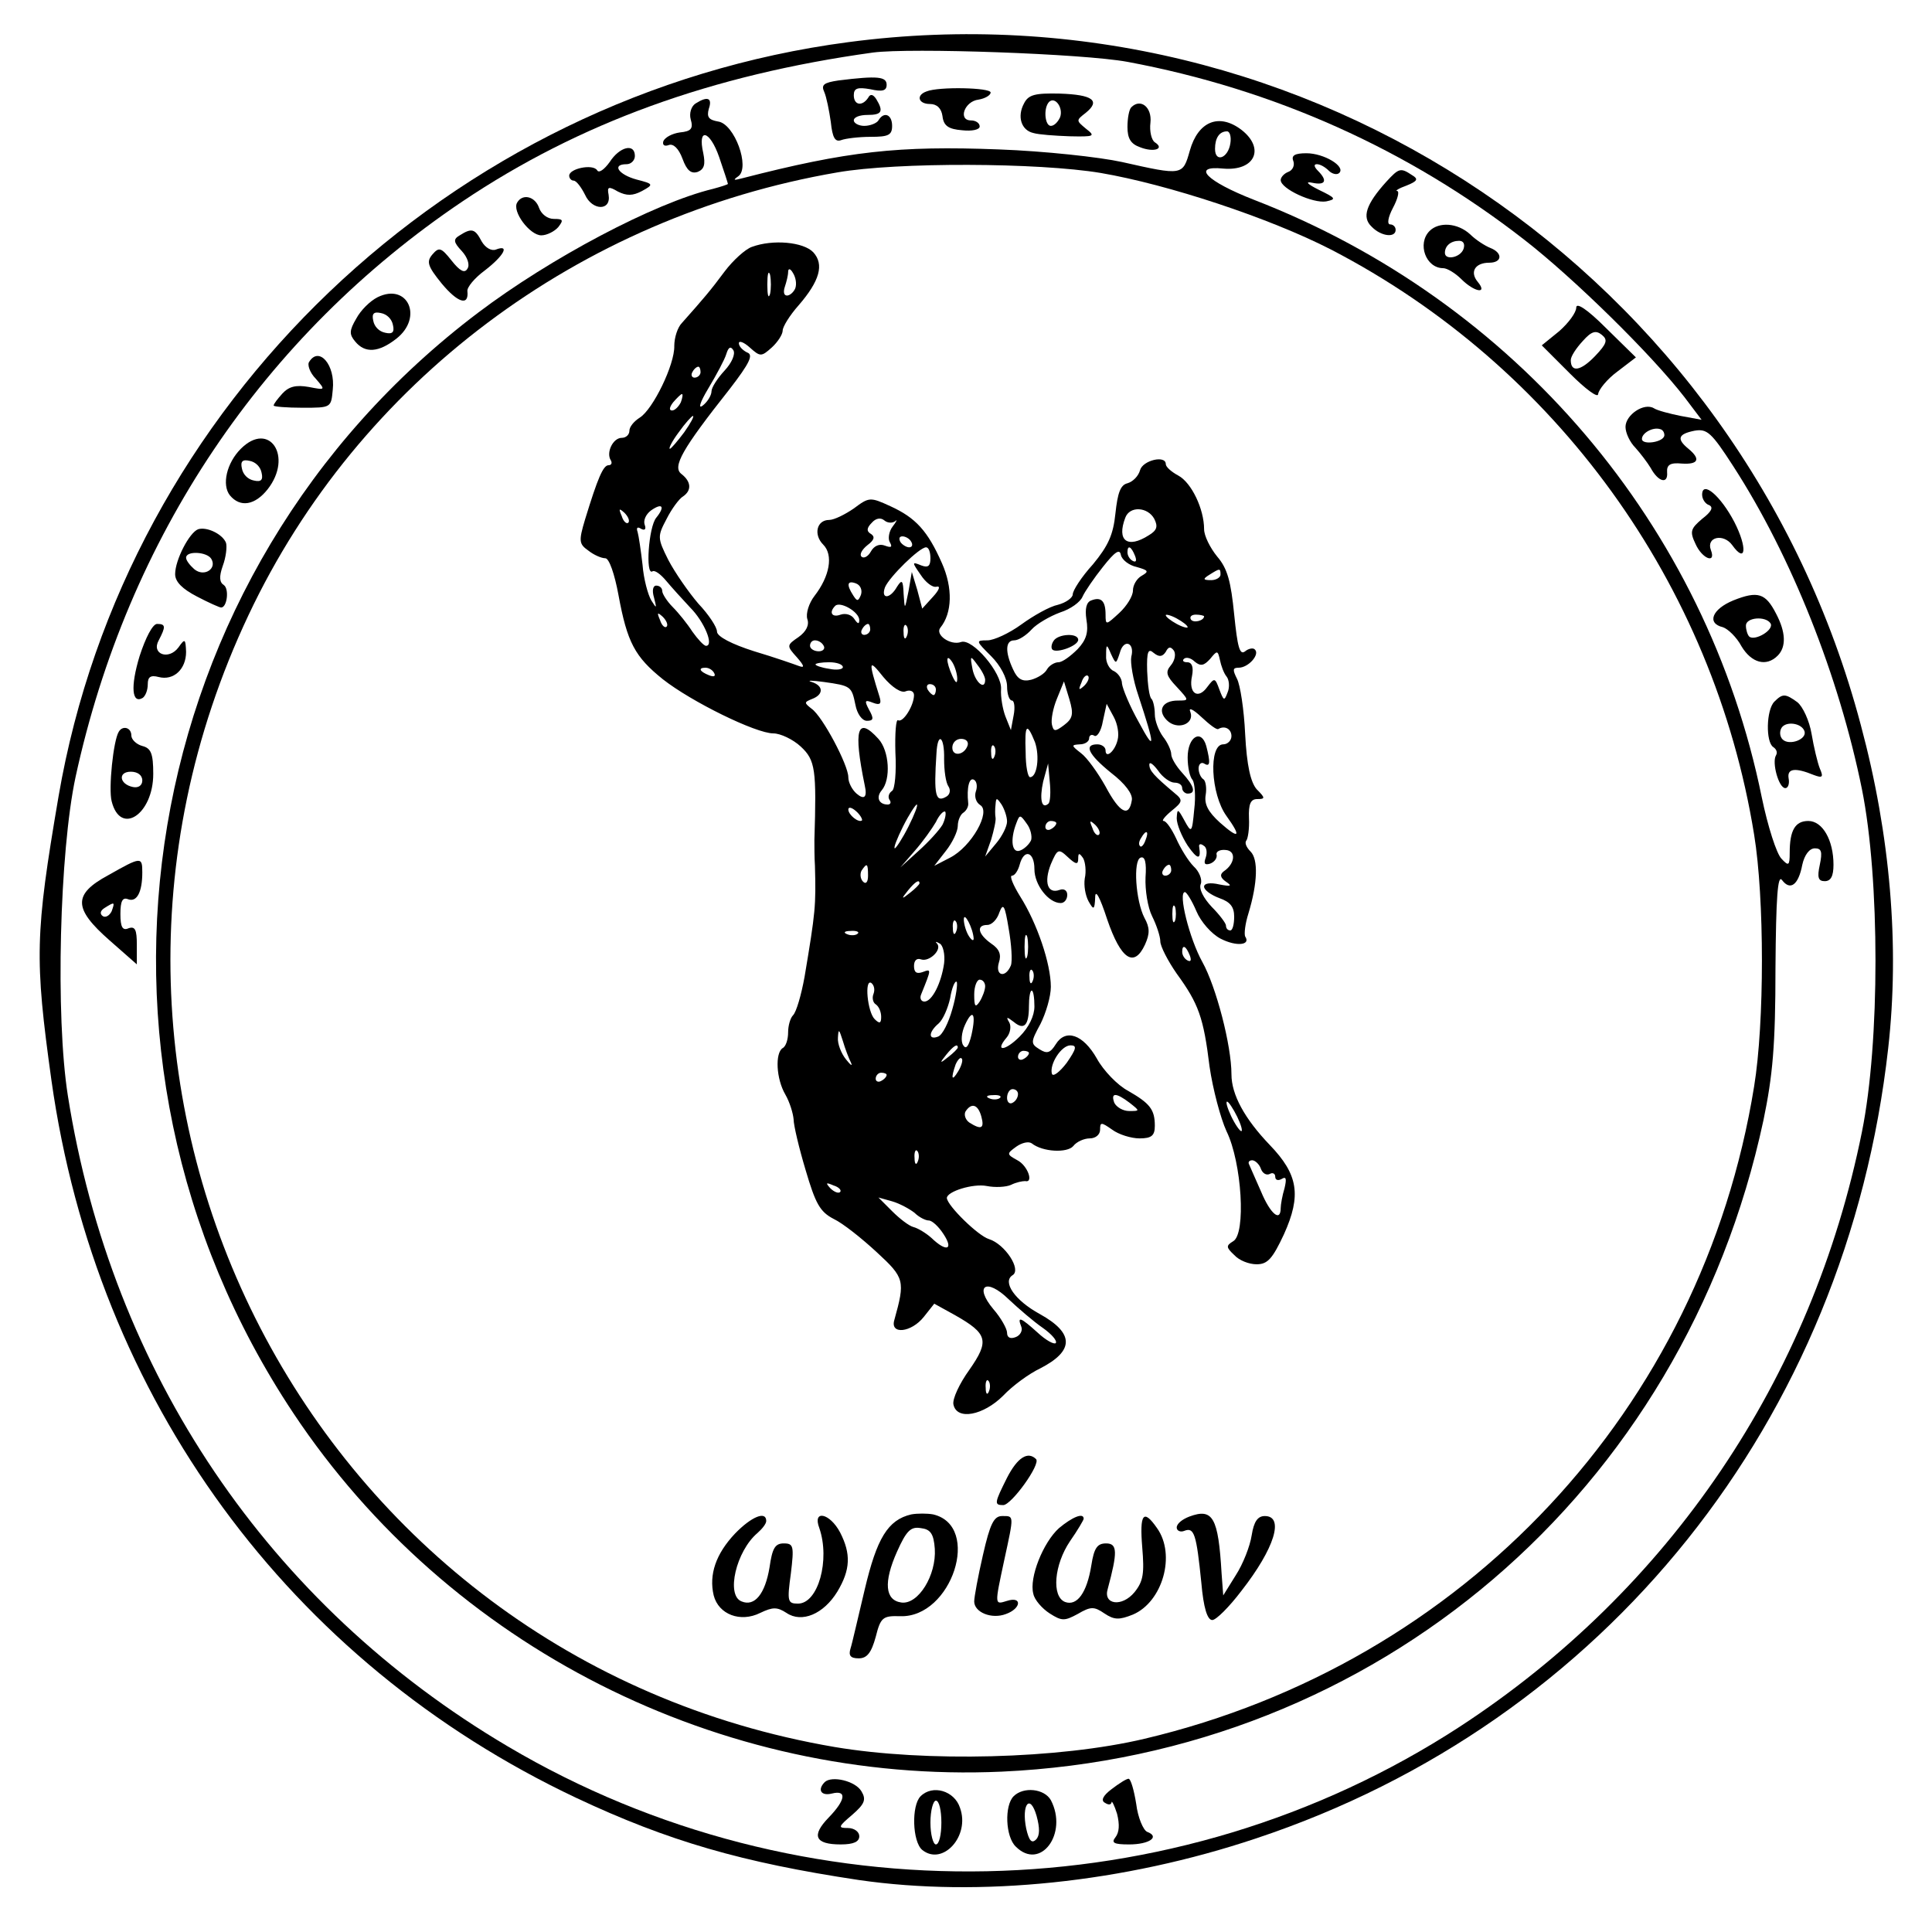 <svg version="1" xmlns="http://www.w3.org/2000/svg" width="470.667" height="470.667" viewBox="0 0 353 353"><path d="M155 7.7C82.2 17.3 23 73.9 10.7 145.5c-4.3 25.2-4.4 29.6-1.3 51.9 8.2 58.2 43.4 106.3 95.9 131.1 16.8 7.9 30.3 11.8 51.6 15 22.1 3.2 48.4.5 72.6-7.6 63.8-21.2 107.9-76.4 115.5-144.4 2.1-18.6.4-38.9-5-59C318.2 50.1 238.8-3.4 155 7.7zm51 3.6c26.8 5 51.3 16 72.5 32.5 8.9 6.9 23.2 20.9 29.3 28.8l3.1 4.1-3.8-.7c-2-.4-4.3-1-4.9-1.4-1.8-1.1-5.2 1.2-5.2 3.4 0 1.1.8 2.8 1.8 3.8.9 1 2.2 2.7 2.8 3.7 1.4 2.6 3.2 3 3 .8-.1-1.4.6-1.8 2.7-1.6 3 .2 3.5-.8 1.2-2.7-2.2-1.8-1.9-2.7 1.1-3.3 2.3-.4 3.1.3 7.1 6.5 10.6 16.4 19.3 38.3 23.5 59 3.3 16.4 3.3 46.3 0 62.6-9.1 45.2-35.2 83.7-73.5 108.7-52.1 33.9-120.3 35.3-173.9 3.6-43.7-25.8-72.4-68.3-80.4-118.9-2.3-14.6-1.5-44.6 1.4-58.2 9.5-43.8 34.3-80.7 70.7-105.2 21.3-14.3 45.4-23.1 75-27.2 6.8-.9 38.4.2 46.5 1.7zm98.1 68.2c0 1.3-4.1 1.9-4.1.7 0-1.1 2-2.2 3.3-1.8.5.1.8.6.8 1.1z"/><path d="M153.2 14.7c-2.7.4-3.2.8-2.6 2.1.4.9.9 3.4 1.2 5.5.3 2.9.8 3.7 1.9 3.3.8-.3 3.2-.6 5.4-.6 3.2 0 3.9-.3 3.9-2 0-2.1-1.5-2.7-2.5-1-.3.5-1.5 1-2.6 1-1 0-1.9-.5-1.9-1 0-.6 1.1-1 2.5-1 2.6 0 3-.6 1.6-2.9-.6-.9-1.1-1-1.5-.2-1.1 1.6-2.6 1.3-2.6-.5 0-1.3.7-1.5 3-1.1 2.2.5 3 .3 3-.8 0-1.5-1.6-1.7-8.8-.8zM169.3 16.7c-2 .7-1.5 2.3.6 2.3 1.3 0 2.1.8 2.3 2.2.2 1.8 1.1 2.4 3.6 2.6 1.8.2 3.2-.1 3.2-.7s-.7-1.1-1.6-1.1c-2.4 0-1.2-3.5 1.4-3.8 1.2-.2 2.2-.8 2.2-1.3 0-.9-9.5-1.1-11.7-.2zM187.1 18.9c-1.3 2.4-.5 4.9 1.7 5.4 1 .3 3.9.5 6.6.6 4.6.1 4.8 0 3-1.4-1.8-1.5-1.8-1.5 0-2.9 2.7-2.2 1.3-3.3-4.8-3.5-4.5-.1-5.7.2-6.5 1.8zm6.6 2.5c-.4.9-1.1 1.6-1.7 1.6-1.1 0-1.4-3.3-.3-4.4 1.1-1 2.6 1.1 2 2.8z"/><path d="M127.1 18.9c-.8.5-1.2 1.8-.9 2.9.5 1.7.1 2.2-2 2.4-1.4.2-2.7.9-3 1.6-.2.7.2 1 1 .7.8-.3 1.8.6 2.5 2.5.8 2.2 1.6 2.8 2.8 2.4 1.2-.5 1.4-1.4 1-3.4-1.1-4.8 1.2-4.2 2.9.7.9 2.6 1.6 4.8 1.6 4.9 0 .1-1.2.5-2.7.9-10.8 2.6-29.8 12.7-42.9 22.6-62.8 47.4-77.5 135.4-33.8 201.1 28.4 42.7 78 67.8 129.4 65.5 68.5-3.1 124.6-51 139.2-119 1.7-8.2 2.2-13.7 2.2-27.8.1-13 .4-17.2 1.2-16.1 1.5 2 3 .9 3.7-2.8.4-1.8 1.3-3 2.3-3 1.2 0 1.4.6.9 3-.5 2.3-.3 3 .9 3 1.1 0 1.6-.9 1.6-3 0-4.5-2-8-4.6-8-2.4 0-3.4 1.7-3.4 5.8 0 2.4-.2 2.5-1.5 1.1-.9-.9-2.5-5.9-3.6-11.2-10.1-49.7-45-90.7-92.8-109.2-8.7-3.4-11.5-6.3-5.6-5.7 5.8.5 7.7-3.7 3.3-7.1-4.1-3.1-7.9-1.5-9.4 3.8-1.3 4.6-1.3 4.6-12.4 2.1-4.1-.9-14.2-2-22.5-2.3-18.4-.7-27.6.3-47 5.3-1.5.4-1.6.3-.6-.4 2.2-1.6-.7-9.6-3.7-10-1.7-.3-2.1-.8-1.7-2.3.7-2-.2-2.4-2.4-1zm97.7 7.3c-.4 2.7-2.8 3.6-2.8 1 0-2 .8-3.2 2.2-3.2.5 0 .8 1 .6 2.2zm-23.7 5.4c12.3 2.1 30.8 8.2 42.1 14 41.1 21.3 69.9 61.1 77.3 106.9 1.9 11.6 1.9 34.4 0 46-9.5 58.9-53 105.4-111.4 119.2-15.6 3.7-40 4.3-56.6 1.5C57 302.9 3.9 200.3 45.4 112.4 65.5 69.8 105.8 39.6 153 31.5c10.9-1.9 36.7-1.8 48.1.1z"/><path d="M137.4 45.1c-1.2.4-3.5 2.5-5 4.5-2.6 3.5-3.8 4.9-7.8 9.4-.8.8-1.4 2.7-1.4 4.2.1 3.4-3.9 11.6-6.3 13.1-1.1.7-1.9 1.7-1.9 2.4s-.6 1.3-1.4 1.3c-1.6 0-2.9 2.7-2 4.1.3.5.1.9-.4.9-1 0-2 2.4-4.3 9.9-1.2 4-1.1 4.5.6 5.7 1 .8 2.4 1.4 3.1 1.4.7 0 1.7 2.9 2.4 6.7 1.6 8.7 3 11.3 8.1 15.4 5.2 4.1 17 9.9 20.2 9.9 1.3 0 3.6 1.1 5 2.4 2.7 2.5 2.9 4.2 2.5 17.1 0 1.1 0 3.2.1 4.7.2 7.3.1 8.4-1.9 20.3-.6 3.3-1.5 6.4-2.1 7-.5.5-.9 1.9-.9 3.1 0 1.3-.4 2.6-1 2.9-1.4.9-1.2 5.6.5 8.5.8 1.4 1.4 3.4 1.5 4.5 0 1.1 1 5.3 2.2 9.3 1.8 6.1 2.6 7.6 5.1 8.9 1.7.8 5.2 3.6 7.9 6.1 5.1 4.7 5.2 5.2 3.2 12.4-.8 2.7 3.1 2.3 5.4-.6l1.9-2.4 3.8 2.1c6 3.4 6.3 4.7 2.6 10-1.8 2.5-3.1 5.3-2.9 6.3.6 3 5.5 2 9.1-1.6 1.7-1.8 4.7-4 6.8-5 6.2-3.2 6.2-6.4-.1-9.9-4.6-2.5-6.9-5.9-5-7.1 1.7-1-1.4-5.7-4.3-6.6-2-.6-7.6-6.1-7.7-7.5 0-1.2 4.8-2.7 7.3-2.2 1.5.3 3.5.2 4.4-.2 1-.5 2.1-.7 2.6-.7 1.6.4.5-2.8-1.4-3.8-2-1.1-2-1.2-.2-2.5 1-.7 2.2-1 2.8-.6 2 1.6 6.5 1.8 7.6.5.6-.8 2-1.4 3-1.4 1.1 0 1.9-.7 1.9-1.6 0-1.4.2-1.4 2.2 0 1.2.9 3.5 1.6 5 1.6 2.2 0 2.8-.5 2.8-2.3 0-3-.9-4.1-4.9-6.4-1.9-1-4.5-3.7-5.7-5.9-2.5-4.4-5.7-5.5-7.5-2.6-1 1.6-1.6 1.8-3 .9-1.6-1-1.6-1.3.2-4.6 1-2 1.9-5 1.9-6.8 0-4.2-2.5-11.6-5.6-16.5-1.3-2.1-2-3.8-1.5-3.8s1.1-.9 1.4-2c.8-3 2.7-2.4 2.7.8 0 2.9 2.6 6.2 4.8 6.2.7 0 1.2-.7 1.2-1.5s-.6-1.2-1.4-.9c-2.2.8-2.9-1.4-1.6-4.7 1.2-2.8 1.4-2.9 3.1-1.3 1.5 1.4 1.9 1.4 1.9.3 0-1.1.2-1.1.9-.1.4.7.6 2.4.3 3.7-.2 1.3.1 3.1.7 4.2.9 1.6 1.1 1.6 1.2-.7 0-1.6.8-.3 2.2 4 2.5 7.3 4.9 8.9 6.9 4.6.9-2 .9-3.1-.1-4.9-1.6-3.1-2.1-10.5-.7-11 .8-.3 1.1.9.9 3.6-.1 2.3.4 5.5 1.2 7.1.8 1.6 1.5 3.7 1.5 4.6 0 .9 1.4 3.6 3 5.9 4 5.5 4.9 8 6 17 .6 4.1 2 9.4 3.1 11.8 2.8 5.7 3.6 18.8 1.2 20.1-1.3.8-1.3 1.1.2 2.5.9 1 2.7 1.7 4.1 1.7 2 0 2.9-1 5-5.5 3.2-7.1 2.6-10.9-2.6-16.3-4.6-4.8-7-9.2-7-12.9 0-5.3-2.8-16-5.3-20.5-2.4-4.3-4.5-12.8-3.2-12.8.3 0 1.3 1.6 2.1 3.5s2.7 4.1 4.4 5c2.9 1.5 5.6 1.2 4.5-.4-.2-.5 0-2.3.6-4.2 1.7-5.6 1.8-9.9.4-11.3-.8-.8-1.1-1.6-.8-2 .3-.3.6-2.2.5-4.1-.1-2.6.3-3.5 1.5-3.5 1.5 0 1.5-.2-.1-1.8-1.1-1.3-1.8-4.3-2.1-10.1-.2-4.4-.9-9-1.5-10.1-.8-1.6-.8-2 .3-2 1.8 0 3.9-2.4 3-3.3-.3-.4-1.2-.2-1.8.3-1 .8-1.4-.8-2-6.7-.6-6-1.2-8.4-3.1-10.6-1.3-1.6-2.4-3.8-2.4-5 0-3.7-2.3-8.5-4.7-9.8-1.3-.7-2.3-1.6-2.3-2.1 0-1.7-4.2-.7-4.7 1.1-.3 1.1-1.3 2.1-2.3 2.4-1.3.3-1.8 1.8-2.2 5.5-.4 3.9-1.3 5.9-4.1 9.3-2.1 2.3-3.7 4.8-3.7 5.5 0 .6-1.2 1.5-2.7 1.9-1.5.3-4.5 2-6.7 3.6s-5 2.9-6.2 2.9c-2.2 0-2.1.1.7 2.9 1.7 1.7 2.9 4 2.9 5.5 0 1.4.4 2.6.9 2.6.4 0 .6 1.2.3 2.7l-.5 2.7-1-2.5c-.5-1.3-.9-3.6-.8-5 .2-2.9-5.2-9.3-7.3-8.6-1.9.7-4.8-1.3-3.8-2.6 2.2-2.7 2.3-7.3.3-11.8-2.6-5.9-4.8-8.3-9.4-10.4-3.7-1.7-3.9-1.7-6.7.4-1.6 1.1-3.6 2.1-4.5 2.1-2.3 0-2.9 2.7-1.1 4.5 1.9 1.9 1.2 5.8-1.6 9.4-1 1.3-1.6 3.2-1.3 4.2.4 1.1-.2 2.3-1.6 3.3-2.2 1.5-2.2 1.6-.3 3.7 1.3 1.5 1.5 2 .4 1.6-.8-.3-4.5-1.6-8.2-2.7-4.1-1.3-6.8-2.7-6.8-3.6 0-.8-1.5-3.1-3.4-5.1-1.8-2.1-4.3-5.7-5.5-8-2-4-2-4.3-.3-7.5.9-1.8 2.3-3.7 3-4.1 1.6-1.1 1.5-2.7-.3-4.1-1.7-1.3.1-4.5 8.8-15.5 3.7-4.8 4.4-6.3 3.2-6.7-.8-.4-1.5-1.1-1.5-1.7 0-.5.9-.2 2 .8 1.9 1.7 2.1 1.7 4 0 1.1-1 2-2.4 2-3.1 0-.7 1.3-2.8 2.9-4.6 3.9-4.5 4.7-7.5 2.7-9.7-1.8-1.9-7.4-2.4-11.2-1zm3.3 8.6c-.3 1-.5.2-.5-1.7s.2-2.7.5-1.8c.2 1 .2 2.6 0 3.5zm4.6-1c-.3.7-1 1.3-1.5 1.3-.6 0-.7-.7-.4-1.6.3-.9.6-2.1.6-2.7 0-.7.4-.7.9.2.5.8.7 2 .4 2.8zm-12.9 15c-1.3 1.4-2.4 3.1-2.4 3.8 0 .7-.7 1.9-1.6 2.6-.9.7-.5-.6 1-3.1s3-5.3 3.3-6.3c.4-1.3.8-1.5 1.3-.7.4.7-.3 2.3-1.6 3.7zm-4.4.3c0 .5-.5 1-1.1 1-.5 0-.7-.5-.4-1 .3-.6.8-1 1.1-1 .2 0 .4.4.4 1zm-3.6 5.5c-.4.8-1.1 1.5-1.6 1.5-.6 0-.5-.6.2-1.5.7-.8 1.4-1.5 1.6-1.5.2 0 .1.7-.2 1.5zm.6 5.5c-1.2 1.6-2.4 3-2.6 3-.3 0 .4-1.4 1.6-3 1.2-1.7 2.4-3 2.6-3 .3 0-.4 1.3-1.6 3zm-5.1 15.6c-1.4 1.7-2 10.6-.7 9.8.4-.3 1.5.5 2.5 1.7s3 3.4 4.4 4.9c2.6 2.6 4.4 7 2.9 7-.4 0-1.5-1.2-2.5-2.6-.9-1.4-2.5-3.4-3.6-4.5-1-1-1.9-2.4-1.9-2.9 0-.6-.5-1-1.1-1-.6 0-.8.9-.4 2.2.5 2 .5 2.1-.5.5-.6-1-1.4-3.9-1.6-6.5-.3-2.6-.7-5.3-.9-6-.3-.8 0-1 .6-.6.7.4 1 .1.7-.7-.3-.8.2-1.9 1.1-2.6 2.1-1.5 2.7-.8 1 1.3zm-5.1.9c-.3.3-.9-.2-1.2-1.2-.6-1.4-.5-1.5.5-.6.7.7 1 1.5.7 1.8zm96.1-.7c.7 1.4.5 2.1-1 3-3.9 2.5-5.9 1-4.3-3.2.8-2.2 4.1-2 5.3.2zm-47.3.4c.4-.4.2.1-.5 1s-.9 2.3-.5 2.9c.5.9.2 1-.9.6-1-.4-2 0-2.6 1.1-.5.9-1.3 1.3-1.7.9-.4-.4.1-1.3 1.1-2.1 1.2-.9 1.4-1.5.7-2-.9-.5-.9-1.1.1-2.1.7-.8 1.6-1 2.3-.4.6.5 1.5.5 2 .1zm2.9 3.8c.3.5.2 1-.4 1-.5 0-1.3-.5-1.6-1-.3-.6-.2-1 .4-1 .5 0 1.3.4 1.6 1zm3.5 3c0 1.4-.4 1.8-1.7 1.3-1.7-.7-1.7-.6-.1 1.7.9 1.4 2.2 2.4 2.9 2.2.8-.2.5.6-.6 1.8l-2 2.2-.9-3.4-1-3.3-.6 3.5c-.7 3.5-.7 3.5-.9.5-.1-2.5-.3-2.7-1.2-1.3-1.3 2.3-3 2.3-2.2.1.8-1.9 6.3-7.3 7.5-7.3.5 0 .8.9.8 2zm37.7 1.6c2.1.6 2.3.8.9 1.6-.9.5-1.6 1.7-1.6 2.7 0 1-1.1 2.8-2.5 4.1-2.4 2.2-2.5 2.3-2.5.3 0-2.5-.8-3.3-2.6-2.6-.9.3-1.2 1.5-.9 3.5.4 2.3 0 3.7-1.6 5.4-1.3 1.3-2.8 2.4-3.5 2.4-.7 0-1.7.6-2.1 1.3-.4.8-1.8 1.6-2.9 1.9-1.6.4-2.5-.1-3.3-1.9-1.5-3.2-1.4-5.3.2-5.3.8 0 2.2-.9 3.2-2 .9-1 3.3-2.4 5.2-3.1 1.9-.6 3.7-1.9 4.1-2.9.4-.9 2.1-3.4 3.7-5.4 2.2-2.8 3.1-3.4 3.3-2.2.2.9 1.5 1.9 2.9 2.2zm-.3-2c.3.8.2 1.2-.4.9-.6-.3-1-1-1-1.6 0-1.4.7-1.1 1.4.7zM223 105c0 .5-.8 1-1.7 1-1.5 0-1.6-.2-.3-1 1.9-1.2 2-1.2 2 0zm-65.7 3.7c-.5 1.2-.7 1.2-1.4.1-1.3-2-1.1-2.8.5-2.2.8.3 1.2 1.2.9 2.1zm-.3 4.6c0 .8-.3.7-.9-.2-.5-.8-1.6-1.1-2.5-.8-1.6.6-2.2-.4-1-1.6.9-.9 4.4 1.1 4.4 2.6zm-35.2 1.2c-.3.3-.9-.2-1.2-1.2-.6-1.4-.5-1.5.5-.6.7.7 1 1.5.7 1.8zm95.2.1c0 .2-.9 0-2-.6s-2-1.3-2-1.6c0-.2.9 0 2 .6s2 1.3 2 1.6zm3-2c0 .8-1.9 1.3-2.4.6-.3-.5.1-.9.9-.9s1.5.2 1.5.3zm-61 2.4c0 .5-.5 1-1.1 1-.5 0-.7-.5-.4-1 .3-.6.8-1 1.1-1 .2 0 .4.4.4 1zm6.7 1.2c-.3.8-.6.5-.6-.6-.1-1.1.2-1.7.5-1.3.3.3.4 1.2.1 1.9zm-15.2 1.8c.3.5-.1 1-.9 1-.9 0-1.6-.5-1.6-1 0-.6.4-1 .9-1 .6 0 1.3.4 1.6 1zm56.2 2c-.2 1 .3 4.2 1.3 7.1 3.1 9.4 3.1 10.5.1 4.9-1.7-3-3-6.2-3.1-7.1 0-.9-.7-1.9-1.5-2.3-.8-.3-1.5-1.6-1.4-2.8 0-2.2.1-2.2.9-.3.9 1.9.9 1.9 1.6-.2.7-2.7 2.8-1.9 2.1.7zm6.3-.9c.5-1 .9-1 1.5-.2.4.7.1 1.9-.6 2.7-1 1.2-.8 1.9 1.1 3.9 2.3 2.5 2.3 2.5.2 2.5-2.8 0-3.8 1.8-2 3.6 1.9 1.9 5.1.7 4.3-1.5-.4-.9.4-.6 2 .9 1.5 1.4 2.8 2.4 3.1 2.2 1.2-.7 2.4 0 2.4 1.3 0 .8-.7 1.5-1.5 1.5-2.7 0-2.3 9.1.6 13.1 2.8 3.9 2.3 4.3-1.2 1.2-2.2-2-2.9-3.4-2.6-5.1.2-1.2 0-2.5-.4-2.8-.5-.3-.9-1.2-.9-2s.5-1.2 1-.9c1.1.7 1.2-.1.4-3.2-.9-3.2-3.4-1.7-3.4 2.1 0 1.8.4 3.6.9 4.1.4.6.6 3 .3 5.4-.4 4.3-.5 4.4-1.8 2-1.2-2.2-1.3-2.2-1.4-.4 0 1.1.9 3.3 2 5 1.8 2.6 2.5 2.7 2.1.2-.1-.5.3-.6.8-.2.6.3.7 1.3.4 2.2-.4 1.1-.2 1.4.8 1.1.8-.3 1.3-1 1.2-1.6-.2-.6.6-1 1.6-.9 2 .1 1.8 2.5-.3 3.9-.8.6-.6 1.2.4 1.9 1.2.8.9.9-1.2.5-1.7-.4-2.8-.2-2.8.4 0 .6 1.2 1.5 2.8 2.1 2 .7 2.7 1.6 2.7 3.4 0 1.4-.3 2.5-.7 2.5-.5 0-.8-.4-.8-.9 0-.4-1.2-2-2.6-3.4-1.5-1.6-2.4-3.3-2-4.2.3-.8-.3-2.3-1.3-3.2-1-1-2.4-3.3-3.2-5.1-.8-1.7-1.8-3.2-2.3-3.2-.4 0 .2-.8 1.4-1.8 2.1-1.7 2.2-2 .6-3.3-3.8-3.2-4.6-4.1-4.6-5.2 0-.6.7-.1 1.6 1.1.8 1.2 2.2 2.2 3 2.2.8 0 1.4.4 1.4 1 0 .5.5 1 1 1 1.6 0 1.2-1.4-1-3.8-1.1-1.2-2-2.7-2-3.4 0-.7-.7-2.2-1.5-3.2-.8-1.1-1.5-2.9-1.5-4.1 0-1.2-.3-2.5-.6-2.8-.4-.3-.7-2.6-.8-5.1-.1-3.6.2-4.2 1.2-3.3 1 .8 1.6.7 2.2-.2zm11.1 4.5c.5.6.6 2 .2 2.9-.6 1.6-.7 1.6-1.5-.5-.8-2.2-.9-2.2-2.2-.5-1.7 2.4-3.5 1.2-2.8-2 .3-1.6 0-2.5-.9-2.5-.7 0-.9-.3-.6-.6.4-.4 1.3-.2 2 .5 1.1.9 1.7.7 2.8-.5 1.3-1.6 1.4-1.6 1.8.2.2 1 .7 2.4 1.2 3zm-49.2.4c0 1-.3.8-.9-.5-1.2-2.7-1.2-4.3 0-2.5.5.8.9 2.2.9 3zm5.1.2c0 2-1.8.5-2.3-1.9-.5-2.6-.4-2.6.9-.8.8 1 1.4 2.2 1.4 2.7zm-26-2.3c0 .4-1.1.6-2.5.3-1.4-.2-2.5-.6-2.5-.8 0-.2 1.1-.4 2.5-.4s2.5.4 2.5.9zm11.5 4.4c.8-.3 1.5 0 1.5.7 0 1.9-2 5.1-2.9 4.6-.4-.3-.6 2.4-.5 5.9.2 3.5-.1 6.7-.6 7-.6.4-.8 1.1-.5 1.6.4.5.2.9-.3.9-1.6 0-2.2-1.3-1.1-2.6 1.7-2 1.4-7.2-.6-9.4-3.9-4.3-4.6-1.7-2.5 8.5.5 2.2-.1 2.7-1.5 1.5-.8-.7-1.5-2-1.5-3 0-2.2-4.7-11.1-6.7-12.5-1.4-1.1-1.4-1.2.1-1.8 2.1-.8 2.1-2.4-.1-3.1-1-.3 0-.3 2.2 0 5 .7 5.1.8 5.8 4.2.3 1.6 1.2 2.9 2.1 2.9 1.2 0 1.3-.4.4-2-.9-1.7-.8-1.9.7-1.3 1.3.5 1.6.2 1.2-1.1-2.1-6.7-2-7 .7-3.6 1.6 1.9 3.3 3 4.1 2.6zm-35-3.3c.3.6-.1.7-.9.4-1.8-.7-2.1-1.4-.7-1.4.6 0 1.3.4 1.6 1zm67.6 2.3c-1 .9-1.1.8-.5-.6.3-1 .9-1.5 1.2-1.2.3.3 0 1.1-.7 1.8zm-27.1.7c0 .5-.2 1-.4 1-.3 0-.8-.5-1.1-1-.3-.6-.1-1 .4-1 .6 0 1.1.4 1.1 1zm23.4 6.5c-1.6 1.2-1.9 1.2-2.2-.1-.2-.9.2-3 .9-4.7l1.3-3.2 1 3.3c.8 2.7.6 3.5-1 4.7zm9.8 2.7c-.5 2.1-2.2 3.5-2.2 1.9 0-.6-.7-1.1-1.5-1.1-2.5 0-1.7 1.8 2.5 5.2 2.6 2 4 3.9 3.8 5-.5 3.2-2.2 2.4-4.8-2.5-1.4-2.5-3.4-5.3-4.5-6.1-1.8-1.4-1.8-1.5-.2-1.6.9 0 1.7-.5 1.7-1.1 0-.5.4-.8.9-.5.5.4 1.3-.8 1.6-2.6l.7-3.2 1.3 2.4c.7 1.3 1 3.1.7 4.2zm-15.1.4c.9 2.6.4 6.4-.9 6.4-.4 0-.8-2-.8-4.5-.2-5.2.2-5.6 1.7-1.9zm-16.6 3.1c0 2.1.3 4.3.8 5 .4.6.3 1.4-.3 1.8-2.1 1.3-2.4-.2-1.9-7.8.2-4.1 1.5-3.2 1.4 1zm4.3-2.5c-.6 1.8-2.8 2.1-2.8.4 0-.9.7-1.6 1.6-1.6.9 0 1.4.5 1.2 1.2zm4.9 2c-.3.8-.6.5-.6-.6-.1-1.1.2-1.7.5-1.3.3.3.4 1.2.1 1.9zm9.9 8.6c-1.3 1.2-1.7-.8-1-4l.9-3.3.3 3.3c.2 1.9.1 3.6-.2 4zm-13.3-2.2c-.3.9 0 2 .8 2.5 2 1.2-1.6 7.6-5.5 9.6l-2.9 1.5 2.1-2.7c1.2-1.5 2.2-3.6 2.2-4.6 0-1 .5-2.1 1-2.4.6-.4 1-1.2.9-1.8-.3-2.8.2-4.8 1.1-4.2.5.3.6 1.3.3 2.1zm5.7 5.5c0 .9-.9 2.7-2 4l-2 2.4 1.1-3.1c.5-1.7.9-3.5.8-4-.1-.5-.1-1.6 0-2.4.1-1.3.2-1.3 1.1 0 .5.8 1 2.2 1 3.1zm-26.5-.2c-.6.5-2.5-1-2.5-2 0-.5.6-.4 1.4.3.8.7 1.2 1.5 1.1 1.7zm8.5 1.1c-1.1 2.2-2.3 4-2.5 4-.3 0 .4-1.8 1.5-4s2.3-4 2.5-4c.3 0-.4 1.8-1.5 4zm6.2-.3c-.6 1-2.5 3.1-4.4 4.8l-3.3 3 2.6-3c1.5-1.7 3.2-4.1 3.9-5.3.6-1.3 1.4-2.1 1.7-1.9.2.3 0 1.4-.5 2.4zm16.2 2.8c-.3.7-1.2 1.6-2 1.9-1.5.6-1.9-1.9-.7-5 .6-1.6.7-1.6 1.9.1.7.9 1 2.3.8 3zm4.6-3.1c0 .3-.4.8-1 1.1-.5.3-1 .1-1-.4 0-.6.5-1.1 1-1.1.6 0 1 .2 1 .4zm7.8 2.1c-.3.3-.9-.2-1.2-1.2-.6-1.4-.5-1.5.5-.6.7.7 1 1.5.7 1.8zm8.5 1c-.3.9-.8 1.4-1 1.1-.3-.3-.2-.9.2-1.5.9-1.6 1.5-1.3.8.4zm-50.7 6.5c0 1.2-.4 1.6-.9 1.1s-.6-1.4-.3-2c1-1.5 1.2-1.4 1.2.9zm55.4-1c0 .5-.5 1-1.1 1-.5 0-.7-.5-.4-1 .3-.6.8-1 1.1-1 .2 0 .4.4.4 1zm-46 2.4c0 .2-.8 1-1.7 1.7-1.6 1.3-1.7 1.2-.4-.4 1.3-1.6 2.1-2.1 2.1-1.3zm16.7 15c-1 2.4-2.9 1.9-2.2-.5.5-1.5.1-2.5-1.4-3.5-2.4-1.7-2.8-3.4-.7-3.4.8 0 1.8-1 2.2-2.3.7-1.8 1-1.3 1.7 3 .5 2.8.7 5.9.4 6.7zm30-8.2c-.3.7-.5.2-.5-1.2s.2-1.9.5-1.3c.2.7.2 1.9 0 2.5zm-36.8 3.3c0 .5-.4.3-.9-.5s-.9-2.2-.9-3c0-1.6 1.7 1.6 1.8 3.5zm-3.2-1.3c-.3.8-.6.5-.6-.6-.1-1.1.2-1.7.5-1.3.3.3.4 1.2.1 1.9zm-18 .4c-.3.3-1.2.4-1.9.1-.8-.3-.5-.6.6-.6 1.1-.1 1.7.2 1.3.5zm31 4.1c-.3 1-.5.2-.5-1.7s.2-2.7.5-1.8c.2 1 .2 2.6 0 3.5zm-15.2 1.3c-.5 3.6-2.2 7-3.6 7-.6 0-.9-.6-.6-1.3 1.9-4.7 1.9-4.7.3-4.1-1.1.4-1.6.1-1.6-1.1 0-1 .5-1.5 1.3-1.2 1.5.5 3.9-1.8 2.9-2.9-.4-.4-.2-.4.5 0 .6.3 1 2 .8 3.6zm44.9-1.4c.3.8.2 1.2-.4.9-.6-.3-1-1-1-1.6 0-1.4.7-1.1 1.4.7zm-28.7 4.6c-.3.8-.6.5-.6-.6-.1-1.1.2-1.7.5-1.3.3.3.4 1.2.1 1.9zm-29.1 2.4c-.3.7-.1 1.6.4 1.9.6.4 1 1.4 1 2.3 0 1.2-.3 1.3-1.2.4-1.3-1.3-1.9-7.4-.6-6.6.5.4.7 1.2.4 2zm14.4 2.8c-.7 2.5-1.8 4.7-2.6 5-1.8.7-1.8-.8.1-2.4.8-.7 1.7-2.8 2.1-4.6.3-1.9.9-3.3 1.2-3 .2.3-.1 2.6-.8 5zm6-4.2c0 .7-.5 2-1 2.8-.8 1.2-1 .9-1-1.3 0-1.5.5-2.7 1-2.7.6 0 1 .6 1 1.2zm9 3.7c0 1.7-1 3.8-2.7 5.5-2.7 2.7-4.6 2.8-2.4.2.7-.8.9-2.1.5-2.8-.6-1-.5-1.1.8-.1 1.9 1.6 2.8.7 2.8-2.9 0-1.5.2-2.8.5-2.8s.5 1.3.5 2.9zm-11.5 5.2c-.5 2.1-1 2.7-1.5 1.9-.5-.7-.3-2.4.3-3.7 1.4-3.1 2.1-2.2 1.2 1.8zm-22 5.1c.3.7-.1.4-.9-.6-.9-1.1-1.6-2.9-1.5-4 .1-1.7.2-1.6.9.6.4 1.4 1.1 3.2 1.5 4zm19.5-2.8c0 .2-.8 1-1.7 1.7-1.6 1.3-1.7 1.2-.4-.4 1.3-1.6 2.1-2.1 2.1-1.3zm19.9 2.8c-1.3 1.7-2.5 2.6-2.7 2-.5-1.7 1.7-5.2 3.4-5.2 1.2 0 1.1.6-.7 3.2zm-6.9-1.8c0 .3-.4.8-1 1.1-.5.3-1 .1-1-.4 0-.6.5-1.1 1-1.1.6 0 1 .2 1 .4zm-12.9 3.3c-1.2 2-1.4 1.4-.5-1.2.4-.9.9-1.4 1.1-1.1.3.2 0 1.3-.6 2.3zm-13.1.7c0 .3-.4.8-1 1.1-.5.3-1 .1-1-.4 0-.6.5-1.1 1-1.1.6 0 1 .2 1 .4zm24 3.5c0 .6-.4 1.3-1 1.6-.5.3-1-.1-1-.9 0-.9.5-1.6 1-1.6.6 0 1 .4 1 .9zm-3.3.7c-.3.3-1.2.4-1.9.1-.8-.3-.5-.6.6-.6 1.1-.1 1.7.2 1.3.5zm23.7.9c1.9 1.5 1.9 1.5-.1 1.5-1.1 0-2.3-.7-2.7-1.5-.7-1.9.3-1.9 2.8 0zm20.5 5c0 .5-.6-.1-1.4-1.5-.8-1.4-1.4-3-1.4-3.5 0-.6.6.1 1.4 1.5.8 1.4 1.4 2.9 1.4 3.5zm-47.6-2.5c.6 2.2 0 2.5-2.2 1.1-.7-.5-1-1.4-.7-2 1.1-1.7 2.3-1.3 2.9.9zm-11.6 8.2c-.3.8-.6.5-.6-.6-.1-1.1.2-1.7.5-1.3.3.3.4 1.2.1 1.9zm62.7 1.4c.3.8 1 1.2 1.6.9.5-.3 1-.1 1 .5s.5.8 1.2.4c.8-.5.9 0 .5 1.7-.4 1.3-.7 3-.7 3.6 0 2.7-1.9 1.1-3.6-3-1-2.3-2-4.5-2.2-5-.2-.4.1-.7.6-.7s1.3.7 1.6 1.6zm-76.9 4.2c-.3.3-1.1 0-1.8-.7-.9-1-.8-1.1.6-.5 1 .3 1.5.9 1.2 1.2zm13.6 3.8c.8.8 2 1.4 2.6 1.4.6 0 1.8 1.1 2.7 2.5 1.9 2.9.5 3.3-2.2.7-1-.9-2.5-1.8-3.3-2-.8-.2-2.5-1.5-3.9-2.9l-2.5-2.5 2.5.7c1.4.4 3.2 1.4 4.1 2.1zm23.4 21c1.7 1.2 2.7 2.4 2.4 2.8-.3.3-1.8-.5-3.3-1.9-3.1-2.8-3.8-3.1-3-1.1.3.7-.2 1.6-1 1.9-1 .4-1.6.1-1.6-.8 0-.7-1.1-2.7-2.5-4.3-3.6-4.3-1.3-5.8 2.8-1.8 1.8 1.7 4.6 4.1 6.2 5.2zm-9.8 11.6c-.3.8-.6.5-.6-.6-.1-1.1.2-1.7.5-1.3.3.3.4 1.2.1 1.9z"/><path d="M192.5 117.1c-.4.6-.5 1.3-.2 1.6.8.7 4.7-.7 4.7-1.8 0-1.3-3.7-1.1-4.5.2zM184 270c-2.3 4.6-2.4 5-.7 5 1.5 0 6.9-7.5 6-8.4-1.5-1.5-3.4-.3-5.3 3.4zM166.5 276.7c-4.3 1-6.3 4.4-8.5 13.7-1.2 5-2.3 9.9-2.6 10.8-.4 1.3 0 1.8 1.5 1.8s2.3-1 3.1-3.9c.9-3.6 1.3-3.9 4.5-3.8 9.4.3 14.9-16.5 6-18.6-1.1-.2-2.9-.2-4 0zm4.3 6.3c.3 4.8-3 10.2-6.1 9.8-3-.4-3.3-3.7-.8-9.3 1.7-3.8 2.5-4.6 4.3-4.3 1.8.2 2.4 1 2.6 3.8zM217.3 277.1c-1.3.5-2.3 1.3-2.3 2 0 .6.7.9 1.4.6 1.8-.7 2.2.6 3.1 9.5.4 4.6 1.1 6.8 2 6.8.7 0 3.1-2.4 5.3-5.3 6.1-7.8 7.9-13.7 4.3-13.7-1.3 0-2 1-2.4 3.5-.3 2-1.6 5.3-2.9 7.3l-2.3 3.7-.3-4c-.6-10.3-1.6-12-5.9-10.4zM134.3 280.2c-3.5 3.7-4.8 7.5-3.9 11.3.9 3.5 4.9 5 8.5 3.2 2.3-1.1 3.1-1.1 4.8 0 2.8 1.9 6.8.2 9.3-3.9 2.4-4 2.5-6.9.5-10.8-1.9-3.6-5.1-4.2-3.8-.8 2 5.8-.2 13.8-3.9 13.8-1.9 0-2-.4-1.3-5.5.6-5 .5-5.5-1.3-5.5-1.6 0-2.1.9-2.6 4.4-.8 4.8-2.7 7.2-5.1 6.2-2.9-1.1-1-9.2 2.9-12.5.9-.8 1.6-1.7 1.6-2.2 0-1.9-2.7-.8-5.7 2.3zM179.6 284.1c-.9 3.9-1.6 7.7-1.6 8.5 0 2 3.2 3.3 5.8 2.3 2.8-1 3-3.3.2-2.4-2.3.7-2.3.9-.5-7.5 1.8-8.3 1.8-8-.4-8-1.5 0-2.2 1.4-3.5 7.1zM193.5 279.2c-2.9 2.6-5.5 9.1-4.7 12 .2 1.1 1.6 2.7 3 3.6 2.2 1.4 2.7 1.4 5.1.1 2.4-1.4 3-1.4 4.9-.1 1.8 1.2 2.7 1.2 5.2.2 5.4-2.3 7.9-10.9 4.4-15.8-2.5-3.6-3.2-2.6-2.7 3.5.4 4.8.2 6.2-1.4 8.2-2.3 2.8-5.8 2.3-4.9-.6 1.8-6.7 1.8-8.3-.3-8.3-1.6 0-2.2.8-2.7 4-.8 5-2.6 7.5-4.8 6.7-2.5-1-2-6.8.9-11.1 1.4-2 2.5-3.9 2.5-4.1 0-1.2-2.1-.3-4.5 1.7zM206.7 19.6c-.4.4-.7 2-.7 3.6 0 2.1.6 3.1 2.3 3.7 2.5 1 4.6.3 2.7-.9-.6-.4-1-2-.8-3.6.3-2.8-1.8-4.5-3.5-2.8zM111.4 29.6c-1 1.4-2 2.1-2.3 1.5-.8-1.2-5.1-.3-5.1 1 0 .5.4.9.8.9.5 0 1.4 1.2 2.1 2.6 1.3 2.9 4.8 3 4.3 0-.3-1.5 0-1.6 1.7-.6 1.6.8 2.7.8 4.4-.1 2.2-1.2 2.1-1.3-1-2.1-3.3-.9-4.6-2.8-1.8-2.8.8 0 1.5-.7 1.5-1.5 0-2.4-2.8-1.7-4.6 1.1zM236.3 29.4c.3.8-.1 1.7-.9 2-.8.3-1.4 1-1.4 1.5 0 1.6 5.9 4.3 8.3 3.9 1.9-.4 1.8-.6-1.3-2.1-2.2-1.1-2.6-1.6-1.2-1.3 2.4.5 2.8-.4 1-2.2-.7-.7-.8-1.2-.2-1.2.6 0 1.5.5 2.2 1.2.6.6 1.5.8 1.9.4 1.2-1.2-2.8-3.6-6-3.6-2.1 0-2.8.4-2.4 1.4zM253.3 33.2c-3.7 4.1-4.5 6.5-2.7 8.2 1.7 1.8 4.4 2.1 4.4.6 0-.6-.5-1-1-1-.6 0-.4-1.3.5-3s1.2-3 .8-3.1c-.5 0 .3-.5 1.7-1 2-.8 2.2-1.2 1-1.9-2.1-1.4-2.4-1.3-4.7 1.2zM94.5 37c-1 1.6 2.3 6 4.4 6 1 0 2.4-.7 3.1-1.5 1-1.3.9-1.5-.8-1.5-1.2 0-2.3-.9-2.7-2-.7-2.1-3-2.7-4-1zM261.2 42.2c-2.3 2.3-.7 6.8 2.5 6.8.7 0 2.2.9 3.3 2 2.4 2.4 4.9 2.8 3 .5-1.5-1.8-.5-3.5 2.1-3.5 2.4 0 2.5-1.8.2-2.7-1-.4-2.7-1.5-3.7-2.5-2.3-2.1-5.7-2.3-7.4-.6zm6.2 3.3c-.6 1.6-3.4 2.1-3.4.7 0-1.3 1.1-2.2 2.6-2.2.8 0 1.1.6.8 1.5zM84 43c-1.2.7-1.2 1.2.4 2.9 1 1.1 1.5 2.5 1 3.2-.5.9-1.4.4-2.9-1.5-1.9-2.4-2.3-2.5-3.5-1.1-1.1 1.3-.9 2.1 1.7 5.3 2.9 3.5 5 4.2 4.7 1.4-.1-.7 1.3-2.4 3.2-3.8 3.5-2.7 4.6-4.8 2-3.8-.8.3-1.9-.3-2.6-1.5-1.2-2.3-1.8-2.5-4-1.1zM69 54.3c-1.4.7-3.1 2.4-3.9 3.9-1.3 2.2-1.3 2.9-.2 4.2 1.8 2.2 4.3 2 7.5-.5 5-3.9 2.1-10.3-3.4-7.6zm2.8 5.1c.3 1.3-.1 1.7-1.4 1.4-1.1-.2-2-1.1-2.2-2.2-.3-1.3.1-1.7 1.4-1.4 1.1.2 2 1.1 2.2 2.2zM288 56.2c0 .9-1.4 2.8-3.1 4.3l-3.2 2.6 5.2 5.2c2.8 2.8 5.1 4.5 5.1 3.7.1-.8 1.6-2.7 3.5-4.1l3.4-2.6-5.5-5.4c-3.4-3.4-5.4-4.7-5.4-3.7zm3.4 8.9c-2.6 2.7-4.4 3-4.4.7 0-.7 1-2.2 2.2-3.5 1.6-1.8 2.4-2 3.5-1.1 1.1.9.9 1.6-1.3 3.9zM56.5 66.1c-.4.5.1 2 1.2 3.1 1.8 2.1 1.8 2.1-1.3 1.5-2.3-.4-3.6-.1-4.8 1.2-.9 1-1.6 1.9-1.6 2.2 0 .2 2.4.4 5.3.4 5.2 0 5.2 0 5.5-3.3.5-4.5-2.5-8-4.3-5.1zM44 82c-2.6 2.6-3.5 6.6-2 8.5 1.9 2.3 4.6 1.8 6.9-1.1 4.7-6 .3-12.6-4.9-7.4zm3.8 4.4c.3 1.3-.1 1.7-1.4 1.4-1.1-.2-2-1.1-2.2-2.2-.3-1.3.1-1.7 1.4-1.4 1.1.2 2 1.1 2.2 2.2zM311 90.4c0 .8.6 1.7 1.3 1.9.8.4.4 1.2-1.3 2.5-2.1 1.8-2.3 2.3-1.2 4.6 1.2 2.7 3.8 3.7 2.8 1.1-.9-2.4 2.3-3.1 3.9-.9 2.5 3.5 2.8.5.4-4.2-2.5-4.8-5.9-7.7-5.9-5zM36.2 96.7c-1.6.6-4.2 5.6-4.2 8.2 0 1.4 1.3 2.7 4 4.1 2.1 1.1 4.1 2 4.4 2 1.1 0 1.5-3.4.5-4.1-.8-.5-.9-1.5-.2-3.5.6-1.6.8-3.5.6-4.2-.6-1.6-3.5-3-5.1-2.5zm2.4 5.4c1.1 1.8-1.3 3.4-3.1 1.9-.8-.7-1.5-1.6-1.5-2.1 0-1.3 3.8-1.1 4.6.2zM316.7 109.7c-3.9 1.6-4.9 4.2-1.9 4.9.9.3 2.5 1.8 3.4 3.5 1.8 3 4.5 3.8 6.6 1.7 1.6-1.6 1.5-4.3-.3-7.7-1.9-3.7-3.3-4.2-7.8-2.4zm6.8 4.2c.7 1.2-2.9 3.3-3.9 2.4-.3-.3-.6-1.2-.6-2 0-1.5 3.6-1.8 4.5-.4zM25.5 119.9c-1.7 5.6-1.4 8.8.6 7.6.5-.4.9-1.4.9-2.5 0-1.3.5-1.7 2-1.3 2.7.7 5-1.4 5-4.6-.1-2.4-.2-2.5-1.4-.8-1.8 2.4-5 1.2-3.6-1.3 1.3-2.5 1.3-3-.3-3-.8 0-2.1 2.5-3.2 5.9zM324.2 128.2c-1.5 1.5-1.6 7.4-.2 8.3.6.4.8 1 .5 1.5-.8 1.3.5 6 1.7 6 .5 0 .8-.8.6-1.8-.3-1.8 1.2-2 4.6-.6 1.6.6 1.8.4 1.1-1.2-.4-1-1.1-3.9-1.5-6.3-.4-2.4-1.6-5-2.6-5.8-2.2-1.6-2.7-1.6-4.2-.1zm5.5 5.4c.5 1.5-2.8 2.7-4 1.5-.5-.5-.6-1.4-.2-2.1.8-1.3 3.7-.9 4.2.6zM21.7 133.7c-1 1.6-1.9 10.4-1.3 12.7 1.6 6.4 7.6 2.4 7.6-5 0-3.7-.4-4.7-2-5.1-1.1-.3-2-1.2-2-1.9 0-1.5-1.6-1.9-2.3-.7zm4.3 8.9c0 .9-.7 1.4-1.7 1.2-2.5-.5-2.8-2.8-.4-2.8 1.2 0 2.1.6 2.1 1.6zM19.8 159.9c-6.5 3.5-6.4 6.1.2 11.9l5 4.4v-3.6c0-2.7-.3-3.4-1.5-3-1.1.5-1.5-.2-1.5-2.6s.4-3.1 1.4-2.7c1.6.6 2.6-1.3 2.6-4.9 0-2.9-.2-2.9-6.2.5zm.6 6.6c-.4.8-1.1 1.2-1.6.9-.6-.4-.5-1 .3-1.5 1.9-1.2 1.9-1.1 1.3.6zM150.7 325.6c-1.4 1.4-.7 2.6 1.3 2.1 2.8-.7 2.5 1.2-.6 4.4-3.2 3.3-2.5 4.9 2.2 4.9 2.4 0 3.4-.5 3.4-1.5 0-.8-.9-1.5-2.1-1.5-1.8 0-1.8-.2.8-2.4 2.3-2 2.6-2.8 1.7-4.3-1.1-1.9-5.4-2.9-6.7-1.7zM203.1 326.9c-1.6 1.2-2 2.1-1.2 2.5.6.4 1.1.4 1.2-.1 0-.4.5.5 1 2.1.5 2 .4 3.4-.3 4.3-.8 1-.3 1.3 2.5 1.3 3.7 0 5.7-1.4 3.3-2.3-.7-.3-1.7-2.6-2-5.1-.4-2.5-1-4.6-1.4-4.6-.4 0-1.8.9-3.1 1.9zM168.2 328.2c-1.7 1.7-1.5 8.3.3 9.8 3.7 3 8.8-2.5 6.9-7.7-1-3.1-5-4.3-7.2-2.1zm3.8 4.8c0 2.2-.4 4-1 4-.5 0-1-1.8-1-4s.5-4 1-4c.6 0 1 1.8 1 4zM185.2 328.2c-1.7 1.7-1.5 7.4.4 9.2 4.5 4.5 9.6-2.4 6.4-8.5-1.2-2.1-5-2.5-6.8-.7zm4.1 7.9c-.8.8-1.3.2-1.8-2-.9-4.4.7-6.5 1.9-2.3.6 2.2.6 3.6-.1 4.3z"/></svg>